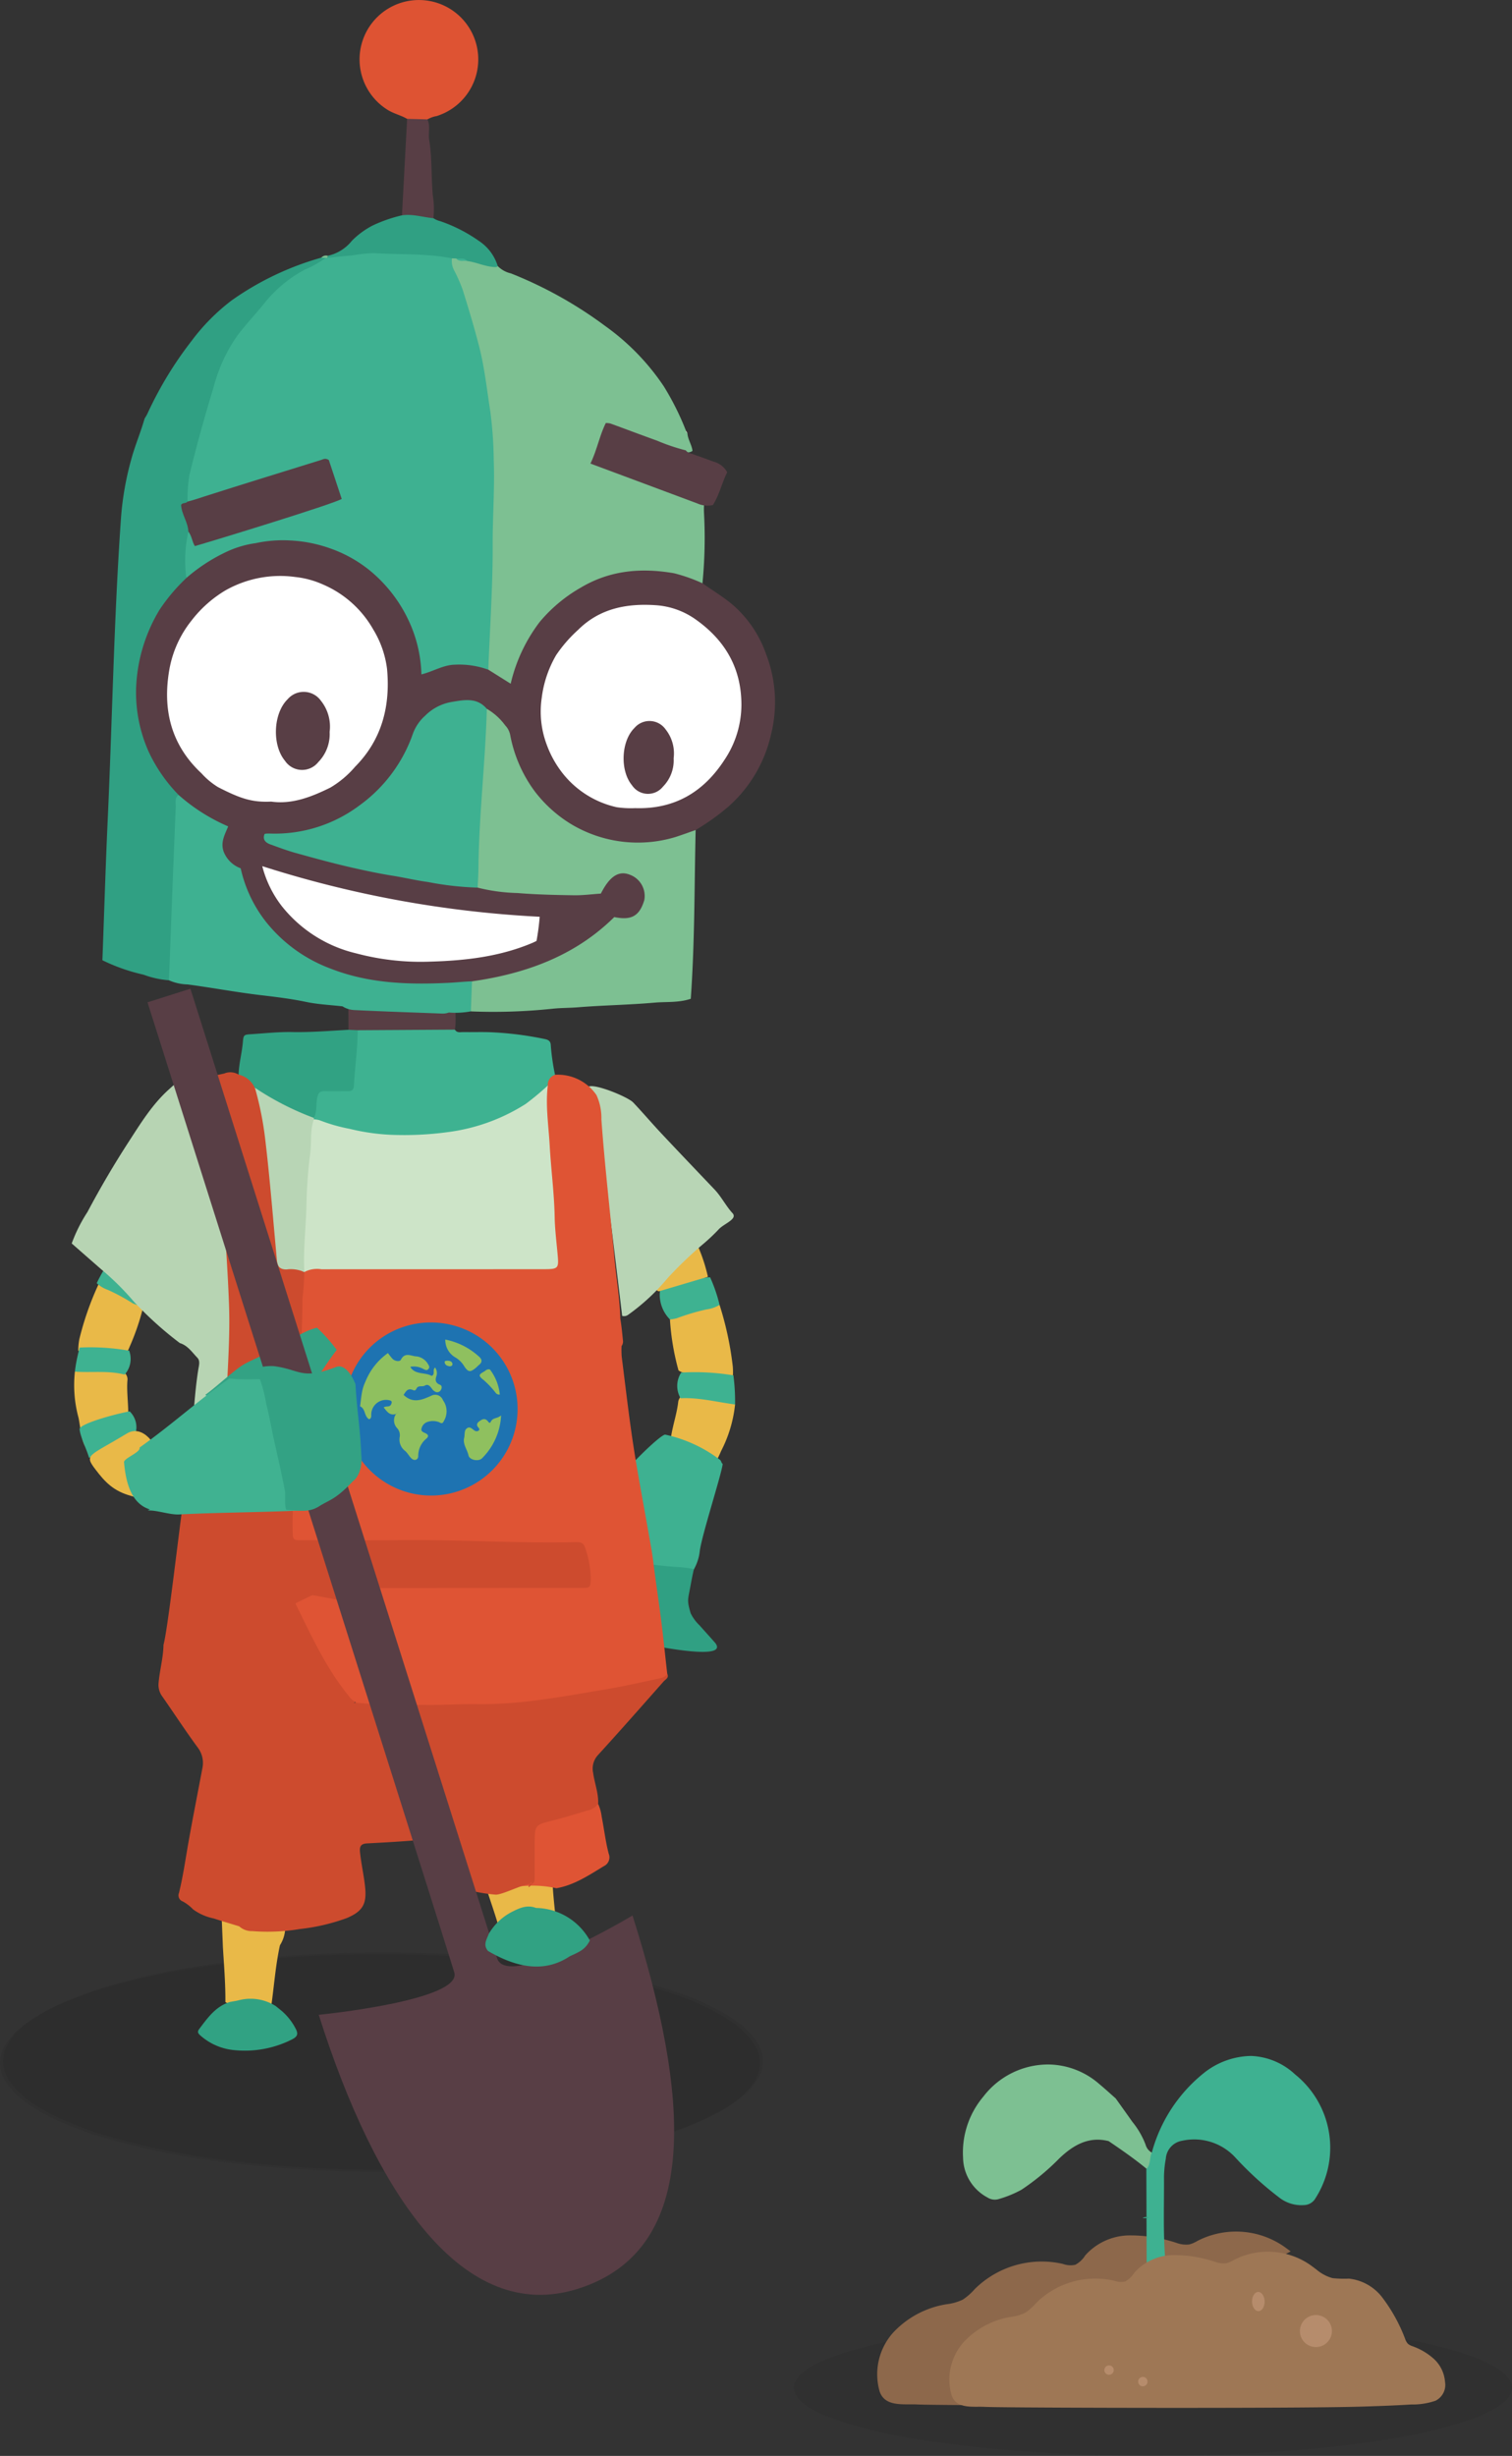 <svg xmlns="http://www.w3.org/2000/svg" width="345.523" height="560.975" viewBox="0 0 345.523 560.975">
  <rect x="0" y="0" width="345.523" height="560.975" fill="#333333" stroke="none"/>
  <g id="Gruppe_69255" data-name="Gruppe 69255" transform="translate(-141.669 -790.831)">
    <ellipse id="Ellipse_20435" data-name="Ellipse 20435" cx="86.819" cy="24.843" rx="86.819" ry="24.843" transform="translate(141.669 1237.202)" fill="#11100d" opacity="0.08" style="isolation: isolate"/>
    <path id="Pfad_75884" data-name="Pfad 75884" d="M375.528,1629.394a24.287,24.287,0,0,0-4.653,1.561,74.461,74.461,0,0,1-11.664,2.457l2.128,7.069c1.3,3.961,2.707,7.892,3.661,11.952a1.919,1.919,0,0,0,1.246.015,22.583,22.583,0,0,1,10.5-1.77c.26.026.468-.176.657-.337-.346-4.694-1.1-9.335-1.042-14.08A6.618,6.618,0,0,0,375.528,1629.394Z" transform="translate(-108.465 -418.106)" fill="#e9b948" fill-rule="evenodd"/>
    <g id="Gruppe_69251" data-name="Gruppe 69251" transform="translate(323.071 1260.446)">
      <ellipse id="Ellipse_20436" data-name="Ellipse 20436" cx="82.061" cy="15.588" rx="82.061" ry="15.588" transform="translate(0 60.183)" fill="#11100d" opacity="0.08" style="isolation: isolate"/>
      <path id="Pfad_71438" data-name="Pfad 71438" d="M545.108,1830.517a21.251,21.251,0,0,1,12.167-6.482,11.822,11.822,0,0,0,3.741-1.053,13.508,13.508,0,0,0,2.734-2.406,21.764,21.764,0,0,1,20.152-5.755,5.047,5.047,0,0,0,2.824.2,6.063,6.063,0,0,0,2.289-2.158,13.666,13.666,0,0,1,9.882-4.552,33.657,33.657,0,0,1,10.947,1.7,6.3,6.3,0,0,0,2.947.362,7.264,7.264,0,0,0,1.879-.819,19.3,19.3,0,0,1,19.621,1.2c.552.382,1.1.8,1.654,1.2a19.723,19.723,0,0,1-5.136,2.05c-2.907.674-5.942.483-8.9.868a23.855,23.855,0,0,0-14.287,7.431c-2.188,2.352-4.376,5.393-7.52,5.433-2.062.023-3.91-1.308-5.943-1.641-2.761-.451-5.485.969-7.727,2.707a47.777,47.777,0,0,1-6.726,5.173c-4.06,2.119-9.011,1.854-12.969,4.158a12.414,12.414,0,0,0-5.789,8.931c-5.7-.039-9.5-.092-10.338-.139-2.981-.167-7.359.665-8.589-2.972A14.23,14.23,0,0,1,545.108,1830.517Z" transform="translate(-522.409 -1767.32)" fill="#8d684b"/>
      <ellipse id="Ellipse_20385" data-name="Ellipse 20385" cx="2.724" cy="2.241" rx="2.724" ry="2.241" transform="translate(92.343 54.425) rotate(-0.86)" fill="#b68c6c"/>
      <path id="Pfad_75885" data-name="Pfad 75885" d="M668.865,1839.284a9.816,9.816,0,0,1-.752.9,6.616,6.616,0,0,1-4.831,1.535q-12.191,0-24.379.02c-1.277,0-2.557.031-3.829.05-2.665.648-3.76.522-5.005-.575-1.4-.89-1.163-1.847-.262-2.774a24.183,24.183,0,0,1,6.48-5.324c.179-.724,1.053-1.185,2.16-1.558a43.4,43.4,0,0,1,9.76-2.148c1.391-.081,2.857-.553,4.1.187l.542.12a10.435,10.435,0,0,1,1.442-.039,55.955,55.955,0,0,1,6.252.844,11.92,11.92,0,0,1,7.056,4.071A6.016,6.016,0,0,1,668.865,1839.284Z" transform="translate(-566.091 -1778.17)" fill="#583e45" fill-rule="evenodd"/>
      <path id="Pfad_75886" data-name="Pfad 75886" d="M615.442,1739.073c1.268,1.777,2.543,3.547,3.8,5.339a18.649,18.649,0,0,1,3.025,5.211,2.931,2.931,0,0,0,1.427,1.823,3.383,3.383,0,0,1-.9,3.948c-2.877-2.4-5.916-4.5-8.966-6.573-4.362-1.11-7.909.724-11.252,3.928a54.393,54.393,0,0,1-8.662,7.174,25.424,25.424,0,0,1-5.1,2.105,3.1,3.1,0,0,1-2.657-.32,10.5,10.5,0,0,1-5.6-9.106,19.811,19.811,0,0,1,4.634-13.944,18.657,18.657,0,0,1,14.857-7.342,17.955,17.955,0,0,1,11.691,4.512C612.993,1736.867,614.209,1737.987,615.442,1739.073Z" transform="translate(-541.881 -1729.37)" fill="#7dc092" fill-rule="evenodd"/>
      <path id="Pfad_75887" data-name="Pfad 75887" d="M664.206,1777.14q-.038-11.938-.077-23.876c1.045-.96.669-2.58,1.252-3.76a34.94,34.94,0,0,1,11.676-17.993,17.693,17.693,0,0,1,11-4.076,15.552,15.552,0,0,1,10.076,4.229,21.466,21.466,0,0,1,4.641,28.286,3.1,3.1,0,0,1-2.594,1.549,8.188,8.188,0,0,1-5.649-1.695,77.075,77.075,0,0,1-10.085-9.195,12.774,12.774,0,0,0-12.167-3.8,4.463,4.463,0,0,0-3.7,4.1,23.984,23.984,0,0,0-.415,4.151c.039,6.13-.208,12.264.247,18.39a28.681,28.681,0,0,1-.1,3.215A15.314,15.314,0,0,0,664.206,1777.14Z" transform="translate(-583.568 -1727.436)" fill="#3eb191" fill-rule="evenodd"/>
      <path id="Pfad_75888" data-name="Pfad 75888" d="M663.869,1801.016l-1.44.074A1.175,1.175,0,0,1,663.869,1801.016Z" transform="translate(-582.72 -1764.017)" fill="#38a385" fill-rule="evenodd"/>
      <path id="Pfad_71437" data-name="Pfad 71437" d="M577.577,1837.318a18.784,18.784,0,0,1,10.8-5.813,10.438,10.438,0,0,0,3.322-.949,12.05,12.05,0,0,0,2.427-2.164,19.189,19.189,0,0,1,17.9-5.16,4.431,4.431,0,0,0,2.507.176,5.413,5.413,0,0,0,2.033-1.937,12.075,12.075,0,0,1,8.773-4.083,29.577,29.577,0,0,1,9.72,1.527,5.563,5.563,0,0,0,2.618.326,6.412,6.412,0,0,0,1.668-.736,16.984,16.984,0,0,1,17.422,1.089c.49.344.973.718,1.463,1.083a9.6,9.6,0,0,0,3.692,1.972,26.743,26.743,0,0,0,3.76.11,11.1,11.1,0,0,1,7.437,4.084,37.635,37.635,0,0,1,5.4,9.7,3.191,3.191,0,0,0,.627,1.1,3.051,3.051,0,0,0,1.025.549,14.6,14.6,0,0,1,4.927,2.919,7.913,7.913,0,0,1,2.522,5.2,4.045,4.045,0,0,1-2.17,4.339,15.993,15.993,0,0,1-5.574.856c-3.587.231-7.174.353-10.762.47-12.087.391-57.615.339-77.452.2-5.061-.036-8.44-.084-9.174-.125-2.645-.15-6.533.6-7.625-2.668A12.851,12.851,0,0,1,577.577,1837.318Z" transform="translate(-538.808 -1771.897)" fill="#9e7755"/>
      <path id="Pfad_71441" data-name="Pfad 71441" d="M645,1869.493a1.071,1.071,0,1,1,1.089,1.053h0A1.069,1.069,0,0,1,645,1869.5Z" transform="translate(-574.031 -1797.723)" fill="#b68c6c"/>
      <path id="Pfad_71442" data-name="Pfad 71442" d="M660.395,1874.742a1.071,1.071,0,1,1,1.089,1.053h0a1.07,1.07,0,0,1-1.088-1.052Z" transform="translate(-581.706 -1800.34)" fill="#b68c6c"/>
      <path id="Pfad_71439" data-name="Pfad 71439" d="M734.13,1849.229a3.655,3.655,0,1,1,3.758,3.548h-.048a3.631,3.631,0,0,1-3.71-3.549Z" transform="translate(-618.47 -1786.287)" fill="#b68c6c"/>
      <path id="Pfad_71440" data-name="Pfad 71440" d="M712.309,1837.158c-.02-1.212.6-2.2,1.4-2.215s1.452.96,1.47,2.172-.6,2.2-1.4,2.215S712.327,1838.371,712.309,1837.158Z" transform="translate(-607.59 -1781.039)" fill="#b68c6c"/>
    </g>
    <ellipse id="Ellipse_20437" data-name="Ellipse 20437" cx="86.819" cy="24.843" rx="86.819" ry="24.843" transform="translate(142.366 1236.788)" fill="#11100d" opacity="0.08" style="isolation: isolate"/>
    <path id="Pfad_75889" data-name="Pfad 75889" d="M256.712,1663.275a17.122,17.122,0,0,0-4.092.4,52.145,52.145,0,0,1-9.96-.423l.3,7.37c.256,4.157.6,8.31.564,12.482a1.406,1.406,0,0,0,1.007.316,15.94,15.94,0,0,1,8.873.809c.206.087.415-.059.6-.168.663-4.638.983-9.324,1.99-13.917A7.7,7.7,0,0,0,256.712,1663.275Z" transform="translate(-50.353 -434.986)" fill="#e9b948" fill-rule="evenodd"/>
    <path id="Pfad_75890" data-name="Pfad 75890" d="M249.706,1703.064a10.694,10.694,0,0,0-8.557-1.32c-.636.15-1.285.245-1.928.362-3.283,1.013-5.124,3.657-7.047,6.212-.469.624-.226,1,.292,1.453a13.527,13.527,0,0,0,7.452,3.309,23.91,23.91,0,0,0,13.326-2.34c1.427-.686,1.687-1.3.912-2.68a13.531,13.531,0,0,0-3.1-3.9C250.607,1703.8,250.154,1703.433,249.706,1703.064Z" transform="translate(-45 -453.995)" fill="#31a283" fill-rule="evenodd"/>
    <path id="Pfad_75891" data-name="Pfad 75891" d="M338.4,1271.366c.083-.781.874-1.169,1.053-1.895a50.463,50.463,0,0,1-.963-6.648c-.017-1.012-.5-1.335-1.422-1.52a75.68,75.68,0,0,0-12.678-1.561c-1.955-.056-3.91.01-5.865-.021-.684-.012-1.483.251-1.955-.562a3.44,3.44,0,0,0-2.439-.7q-8.666-.051-17.328,0a4.49,4.49,0,0,0-2.307.477c-1.489,2.006-.96,4.423-1.282,6.656a44.1,44.1,0,0,0-.366,4.525c-.076,1.931-1.031,2.481-2.771,2.355a27.1,27.1,0,0,0-3.032.029,2.512,2.512,0,0,0-2.665,2.307,21.183,21.183,0,0,0-.415,4.3,1.668,1.668,0,0,0,.223.725,28.366,28.366,0,0,0,9.706,3.008,59.553,59.553,0,0,0,29.7-1.48,36.243,36.243,0,0,0,12.509-6.889A7.116,7.116,0,0,0,338.4,1271.366Z" transform="translate(-70.95 -233.145)" fill="#3eb291" fill-rule="evenodd"/>
    <path id="Pfad_75892" data-name="Pfad 75892" d="M267.6,1279.664c.79-1.435.451-3.074.773-4.6.251-1.23.707-1.545,1.818-1.513,1.731.048,3.459,0,5.2.01.867.009,1.311-.31,1.362-1.248.23-4.229.85-8.433.874-12.676a1.406,1.406,0,0,0-1.976-.218,1.382,1.382,0,0,0-.129.117c-4.277.229-8.553.6-12.84.516-3.134-.06-6.238.287-9.353.483-1.783.111-1.8.18-1.955,1.9-.223,2.457-.9,4.852-.97,7.331.72,1.314,2.206,1.762,3.168,2.8,1.7,2.318,4.42,3.145,6.723,4.572a57.177,57.177,0,0,0,5.5,2.515C266.36,1279.934,266.99,1280.2,267.6,1279.664Z" transform="translate(-54.212 -233.482)" fill="#31a283" fill-rule="evenodd"/>
    <path id="Pfad_75893" data-name="Pfad 75893" d="M300.457,1253.331l2.105.1,22.214-.135c.32-2.005.027-4.026.176-6.035a2.985,2.985,0,0,0-1.9-.281c-7.337.012-14.677.095-22.01-.316a2.236,2.236,0,0,0-.627.151Q300.437,1250.076,300.457,1253.331Z" transform="translate(-79.151 -227.278)" fill="#583e44" fill-rule="evenodd"/>
    <path id="Pfad_75894" data-name="Pfad 75894" d="M451.4,1498.041a.514.514,0,0,0,.045-.366" transform="translate(-154.43 -352.431)" fill="#e9b948" fill-rule="evenodd"/>
    <path id="Pfad_75895" data-name="Pfad 75895" d="M322.959,1432.134a2.687,2.687,0,0,0,1.3-2.071,2.618,2.618,0,0,0-1.33,2.042Z" transform="translate(-90.376 -318.72)" fill="#1e73b1" fill-rule="evenodd"/>
    <path id="Pfad_75896" data-name="Pfad 75896" d="M322.1,1434.592c.326.038.451-.122.441-.432l-.029-.028c-.314-.018-.415.168-.429.451Z" transform="translate(-89.952 -320.748)" fill="#1e73b1" fill-rule="evenodd"/>
    <g id="Gruppe_69252" data-name="Gruppe 69252" transform="translate(165.069 790.831)">
      <path id="Pfad_75897" data-name="Pfad 75897" d="M404.382,982.378a105.821,105.821,0,0,0,.344-16.153,17.439,17.439,0,0,1,.026-1.955c-1.492-1.937-3.91-1.955-5.919-2.8-5.019-2.126-10.227-3.76-15.308-5.732a3.353,3.353,0,0,1-1.975-1.256,35.066,35.066,0,0,1,2.194-6.661c.526-1.441,1.773-.9,2.766-.579,4.236,1.4,8.357,3.121,12.556,4.629.965.347,1.955,1.044,3.039.272-.162-1.424-1.1-2.627-1.164-4.08l-.026-.039a.452.452,0,0,1-.292-.451,62.037,62.037,0,0,0-5.079-10.174,53.43,53.43,0,0,0-13.394-13.782A94.36,94.36,0,0,0,360.6,911.6a6.143,6.143,0,0,1-2.991-1.654,66.581,66.581,0,0,0-6.961-1.805,22.439,22.439,0,0,1-2.769-.329,1.143,1.143,0,0,0-1.078.577,4.078,4.078,0,0,0,.42,3.345,119.259,119.259,0,0,1,8.409,35.11,68.146,68.146,0,0,1,.34,8.917c-.451,14.224-.232,28.466-1.1,42.678a5.734,5.734,0,0,0,5.386,7.154c1.282-.654,1.3-1.749,1.59-2.662a31.489,31.489,0,0,1,14.55-18.766,29.812,29.812,0,0,1,25.377-2.28C402.616,982.182,403.413,982.73,404.382,982.378Z" transform="translate(-267.254 -849.156)" fill="#7dc092" fill-rule="evenodd"/>
      <path id="Pfad_75898" data-name="Pfad 75898" d="M197.983,944.741c-.9,3.17-2.214,6.2-3.067,9.393a68.753,68.753,0,0,0-2.3,12.9c-1.641,23.081-2.006,46.217-3.064,69.33-.451,9.775-.752,19.551-1.11,29.326-.035.9-.071,1.8-.108,2.785a42.541,42.541,0,0,0,9.4,3.3,21,21,0,0,0,5.792,1.277,3.76,3.76,0,0,0,.912-2.987c.515-12.876,1.039-25.752,1.493-38.629.256-1.418-.678-2.3-1.484-3.241a29.976,29.976,0,0,1-7.468-16.483c-1.143-10.734,1.6-20.325,9.214-28.261.74-.772,1.629-1.441,1.719-2.635a95.929,95.929,0,0,1,.427-9.817,6.024,6.024,0,0,0-.7-3.805,2.983,2.983,0,0,1,.552-3.594c.508-7.605,3.274-14.689,5-22.015a50.722,50.722,0,0,1,13.1-23.337,37.072,37.072,0,0,1,10.655-8c1-.495,2.226-.83,2.469-2.211a.711.711,0,0,0-1-.092.7.7,0,0,0-.053.049,66.823,66.823,0,0,0-20.441,9.732,46.418,46.418,0,0,0-9.21,9.291,84.537,84.537,0,0,0-10.106,16.66A12.072,12.072,0,0,1,197.983,944.741Z" transform="translate(-188.337 -849.142)" fill="#30a083" fill-rule="evenodd"/>
      <path id="Pfad_75899" data-name="Pfad 75899" d="M321.057,818.1a6.338,6.338,0,0,1,2.084-.752,13.563,13.563,0,1,0-11-1.311c1.37.8,2.91,1.151,4.263,1.94A3.709,3.709,0,0,0,321.057,818.1Z" transform="translate(-246.775 -790.831)" fill="#de5333" fill-rule="evenodd"/>
      <path id="Pfad_75900" data-name="Pfad 75900" d="M322.822,898.6c2.084.275,4.015,1.236,6.137,1.376.344.023.621.053.869-.2a10.589,10.589,0,0,0-4.361-5.8,34.705,34.705,0,0,0-8.779-4.473,4.931,4.931,0,0,1-1.568-.686c-2.293-1.313-4.638-2.078-7.181-.653a33.04,33.04,0,0,0-6.7,2.327,18.794,18.794,0,0,0-4.76,3.5,9.7,9.7,0,0,1-5.487,3.411.525.525,0,0,0,.158.725.542.542,0,0,0,.076.04,8.591,8.591,0,0,0,4.626-.026c6.987-1.044,13.95-.278,20.916.162a3.534,3.534,0,0,0,2.608-.319l.961.045C321.074,898.6,322.088,897.98,322.822,898.6Z" transform="translate(-239.478 -838.981)" fill="#30a083" fill-rule="evenodd"/>
      <path id="Pfad_75901" data-name="Pfad 75901" d="M324.87,867.013c2.445-.36,4.788.429,7.181.653a19.29,19.29,0,0,0-.129-5.163c-.388-4.253-.15-8.545-.835-12.783-.248-1.528.328-3.135-.392-4.629l-4.648-.119Q325.459,856,324.87,867.013Z" transform="translate(-256.412 -817.825)" fill="#583e45" fill-rule="evenodd"/>
      <path id="Pfad_75902" data-name="Pfad 75902" d="M289.523,907.754c.024-.15.051-.3.08-.451a1.36,1.36,0,0,0-1.47.429l.976.026a.247.247,0,0,0,.414,0Z" transform="translate(-238.095 -848.87)" fill="#7dc092" fill-rule="evenodd"/>
      <path id="Pfad_75903" data-name="Pfad 75903" d="M454.3,987.111c-.068.257.06.388.292.451Z" transform="translate(-320.938 -888.696)" fill="#eff4e0" fill-rule="evenodd"/>
      <path id="Pfad_75904" data-name="Pfad 75904" d="M220.852,1152.937c-.982.734-.6,1.821-.647,2.755q-.735,17.809-1.4,35.622c-.051,1.319-.114,2.638-.173,3.958a11.166,11.166,0,0,0,4.277.952c5.54.736,11.036,1.773,16.59,2.433,3.495.414,7.013.83,10.485,1.561,2.726.573,5.546.69,8.325,1.011a5.524,5.524,0,0,0,2.806.854c6.674.332,13.358.544,20.035.8a4.143,4.143,0,0,0,1.459-.241,19.44,19.44,0,0,0,5.023-.263c1.287-2.078.946-4.322.664-6.558-.521-1.053-1.484-.89-2.381-.8a99.324,99.324,0,0,1-15.63.04c-9.72-.515-18.54-3.409-25.814-10.118a28.744,28.744,0,0,1-8.153-13.146,6.432,6.432,0,0,0-2.429-3.609,4.79,4.79,0,0,1-1.883-6.1c.471-1.2.541-2.352-.8-2.983a61.243,61.243,0,0,1-9.192-5.885A1.455,1.455,0,0,0,220.852,1152.937Z" transform="translate(-203.443 -971.363)" fill="#3eb191" fill-rule="evenodd"/>
      <path id="Pfad_75905" data-name="Pfad 75905" d="M213.391,1094.288a42.138,42.138,0,0,0,11.337,7.187c-.778,1.89-1.781,3.6-1.053,5.727a6.608,6.608,0,0,0,3.91,3.847,30.427,30.427,0,0,0,5.99,12.491,34.026,34.026,0,0,0,14.549,10.416c8.682,3.4,17.722,3.7,26.877,3.26,1.814-.087,3.609-.286,5.427-.353a3.208,3.208,0,0,0,2.857.358c10.515-1.988,20.271-5.659,28.407-12.881a4.555,4.555,0,0,1,3.158-1.141,5.5,5.5,0,0,0,5.31-4.1,5.21,5.21,0,0,0-1.486-5.889,4.917,4.917,0,0,0-7.921.852,5.02,5.02,0,0,1-4.325,2.312,113.208,113.208,0,0,1-18.357-.725,36.889,36.889,0,0,1-6.149-.839c-16.674-1.268-44.424-7.444-47.674-10.738,2.2-.4,4.331-.325,6.409-.725a33.946,33.946,0,0,0,26.3-21.482c1.881-4.554,6.646-8.747,12.2-8.394a7.233,7.233,0,0,1,4.315,1.566,13.8,13.8,0,0,1,5.676,8.083,29.881,29.881,0,0,0,26.78,22.719,30.763,30.763,0,0,0,13.406-2,4.652,4.652,0,0,0,2.218-1.532,53.559,53.559,0,0,0,7.437-5.31,31.086,31.086,0,0,0,9.8-16.576,30.324,30.324,0,0,0-1.132-18.268,26.325,26.325,0,0,0-7.89-11.511c-2.123-1.74-4.447-3.128-6.661-4.7a37.11,37.11,0,0,0-6.509-2.293c-7.437-1.284-14.564-.7-21.221,3.244a34.493,34.493,0,0,0-9.431,7.846,37.068,37.068,0,0,0-6.661,14.149l-5.113-3.211c-.806-1.453-2.3-1.535-3.665-1.71a16.527,16.527,0,0,0-8.781,1.021,2.644,2.644,0,0,1-1.85.4c-.591-.653-.466-1.446-.6-2.162-2.42-13.186-9.7-22.395-22.608-26.413a30.107,30.107,0,0,0-23.836,2.119,35.5,35.5,0,0,0-4.182,2.182c-1.328.955-2.842,1.755-3.349,3.5a41.827,41.827,0,0,0-6.244,7.359,37.149,37.149,0,0,0-5.378,18.113,33.268,33.268,0,0,0,2.836,14.245A35.733,35.733,0,0,0,213.391,1094.288Z" transform="translate(-195.982 -912.713)" fill="#583e45" fill-rule="evenodd"/>
      <path id="Pfad_75906" data-name="Pfad 75906" d="M407.638,1141.434c-1.472.516-2.942,1.052-4.424,1.541a29.637,29.637,0,0,1-24.063-2.909,30.193,30.193,0,0,1-8.232-7.4,31.285,31.285,0,0,1-5.631-12.783,4.381,4.381,0,0,0-1.175-2.349,13.752,13.752,0,0,0-4.188-3.777,3.535,3.535,0,0,0-.891,2.755c-.515,11.5-1.729,22.969-1.851,34.492a5.394,5.394,0,0,0,.648,3.593,41.234,41.234,0,0,0,9.082,1.229c4.291.352,8.607.451,12.916.511,2.054.032,4.115-.248,6.147-.385,2.041-4.02,4.133-5.339,6.722-4.269a5.172,5.172,0,0,1,3.2,5.778c-1.089,3.609-2.937,4.672-6.856,3.853-8.967,8.873-20.226,12.934-32.515,14.684q-.128,3.432-.255,6.865a128.955,128.955,0,0,0,18.782-.622c1.884-.194,3.781-.162,5.677-.314,5.831-.473,11.693-.549,17.518-1.065,2.689-.239,5.45.06,8.272-.877C407.44,1167.189,407.336,1154.307,407.638,1141.434Z" transform="translate(-272.067 -951.842)" fill="#7dc092" fill-rule="evenodd"/>
      <path id="Pfad_75907" data-name="Pfad 75907" d="M432.555,989.781A44.934,44.934,0,0,1,426,987.569c-3.573-1.284-7.125-2.627-10.693-3.932a5.308,5.308,0,0,0-1.02-.1c-1.427,2.857-2,6.124-3.513,9.262,8.21,3.059,16.316,6.083,24.425,9.107a5.586,5.586,0,0,0,3.56.363c1.456-2.256,2.036-5.032,3.272-7.485a5.009,5.009,0,0,0-3.107-2.42q-2.557-.949-5.131-1.845A2.051,2.051,0,0,1,432.555,989.781Z" transform="translate(-299.246 -886.913)" fill="#583e45" fill-rule="evenodd"/>
      <path id="Pfad_75908" data-name="Pfad 75908" d="M226.467,980.228a39.625,39.625,0,0,1,9.352-6.005,23.29,23.29,0,0,1,6.414-1.845,29.38,29.38,0,0,1,7.873-.6,31.677,31.677,0,0,1,8.948,1.755,30.236,30.236,0,0,1,8.888,4.844,32.667,32.667,0,0,1,8.915,11.113,30.8,30.8,0,0,1,3.193,12.877c2.745-.686,5.046-2.194,7.73-2.22a19.372,19.372,0,0,1,7.554,1.146c.368-9.52,1.039-19.039,1-28.556-.026-6.454.494-12.9.245-19.323a93.349,93.349,0,0,0-.776-11.053c-.784-4.948-1.3-9.948-2.539-14.807-1.121-4.389-2.436-8.733-3.786-13.058a36.278,36.278,0,0,0-2-4.512,4.4,4.4,0,0,1-.439-2.646c-5.854-1.187-11.819-.8-17.727-1.194a34.309,34.309,0,0,0-5.125.526c-1.874.15-3.743.359-5.612.542a3.137,3.137,0,0,0-.412,0,21.12,21.12,0,0,1-4.712,2.672,29.563,29.563,0,0,0-8.947,7.284c-2.105,2.639-4.444,5.085-6.479,7.769a36.211,36.211,0,0,0-5.4,11.6c-2.053,6.758-3.969,13.559-5.619,20.432a35,35,0,0,0-.4,5.922c1.185.6,2.266.021,3.346-.329,8.512-2.773,17.117-5.247,25.609-8.1,2.569-.863,2.879-.654,3.68,2.009.477,1.591,1.155,3.11,1.542,4.728a2.045,2.045,0,0,1-.193,1.143c-10.359,3.322-20.942,6.775-31.424,9.869-1.26-.644-1.161-2.148-2.373-2.457a30.225,30.225,0,0,0-.5,10.308C226.31,980.125,226.407,980.17,226.467,980.228Z" transform="translate(-207.148 -848.323)" fill="#3eb191" fill-rule="evenodd"/>
      <path id="Pfad_75909" data-name="Pfad 75909" d="M352.083,909.164c-.678-.857-1.647-.442-2.492-.565C350.275,909.435,351.241,909.03,352.083,909.164Z" transform="translate(-268.738 -849.55)" fill="#3eb191" fill-rule="evenodd"/>
      <path id="Pfad_75910" data-name="Pfad 75910" d="M225.866,1016.478c.785.971.844,2.293,1.48,3.309,3.641-1.024,31.831-9.649,33.562-10.777-.994-3-2-6.028-2.943-8.873-.785-.531-1.305-.171-1.844,0-8.819,2.745-17.647,5.456-26.444,8.263-1.33.426-2.636.9-4,1.218-.367.494-1.149.193-1.477.752C224.306,1012.532,225.781,1014.315,225.866,1016.478Z" transform="translate(-206.219 -895.051)" fill="#583e45" fill-rule="evenodd"/>
      <path id="Pfad_75911" data-name="Pfad 75911" d="M241.611,1104.757c4.761.672,9.208-1.069,13.518-3.2a22.451,22.451,0,0,0,5.661-4.77c6.147-6.207,8.067-13.886,7.294-22.312a22.655,22.655,0,0,0-3.158-9.035,24.089,24.089,0,0,0-11.417-10.243,20.916,20.916,0,0,0-6.411-1.744,25.363,25.363,0,0,0-16.012,3.1,27.659,27.659,0,0,0-7.718,6.894,24.818,24.818,0,0,0-5.031,11.139c-1.6,9.131.364,17.212,7.341,23.715a17.253,17.253,0,0,0,3.779,3.151C234.522,1104.045,237.2,1104.969,241.611,1104.757Z" transform="translate(-203.034 -921.659)" fill="#fff" fill-rule="evenodd"/>
      <path id="Pfad_75912" data-name="Pfad 75912" d="M409.689,1112.806c8.974.289,15.64-3.638,20.464-11.106a22.606,22.606,0,0,0,3.815-12.618c-.036-8.314-3.759-14.667-10.518-19.421a17.719,17.719,0,0,0-9-3.2c-6.562-.451-12.809.66-17.8,5.628a31.53,31.53,0,0,0-5.025,5.777,25.644,25.644,0,0,0-3.292,9.793,21.4,21.4,0,0,0,1.091,10.5,23.543,23.543,0,0,0,3.238,6.093,21.718,21.718,0,0,0,12.816,8.345A22.445,22.445,0,0,0,409.689,1112.806Z" transform="translate(-287.941 -928.215)" fill="#fff" fill-rule="evenodd"/>
      <path id="Pfad_75913" data-name="Pfad 75913" d="M310.787,1152.606c.06-1.489.162-2.978.176-4.465.126-12.152,1.583-24.234,1.919-36.373-2.328-2.752-5.375-2.005-8.257-1.537a11.188,11.188,0,0,0-5.83,3.091,10.2,10.2,0,0,0-2.772,4.014,33.973,33.973,0,0,1-12.231,16.474,32.217,32.217,0,0,1-20.413,6.445c-.326-.016-.659,0-.988.016a1.6,1.6,0,0,0-.316.1c-.482,1.3.259,1.972,1.363,2.37,1.935.7,3.866,1.426,5.845,1.974,4.294,1.187,8.592,2.37,12.934,3.352,3.05.689,6.118,1.339,9.218,1.832,2.68.428,5.345,1.073,8.036,1.43A69.8,69.8,0,0,0,310.787,1152.606Z" transform="translate(-225.028 -949.854)" fill="#3eb191" fill-rule="evenodd"/>
      <path id="Pfad_75914" data-name="Pfad 75914" d="M261.2,1185.413a25.084,25.084,0,0,0,4.431,9.087,30.722,30.722,0,0,0,17.021,10.828,57.139,57.139,0,0,0,16.977,1.888c7.95-.224,15.839-1.118,23.282-4.267.3-.126.587-.274.96-.451a52.267,52.267,0,0,0,.726-5.526A249.008,249.008,0,0,1,261.2,1185.413Z" transform="translate(-224.668 -987.568)" fill="#fff" fill-rule="evenodd"/>
      <path id="Pfad_75915" data-name="Pfad 75915" d="M437.315,1127.82a8.82,8.82,0,0,0-1.848-6.63,4.5,4.5,0,0,0-7.1-.321c-3.061,2.993-3.354,9.739-.563,13.105a4.385,4.385,0,0,0,7.077.3A8.536,8.536,0,0,0,437.315,1127.82Z" transform="translate(-306.774 -954.598)" fill="#583e45" fill-rule="evenodd"/>
      <path id="Pfad_75916" data-name="Pfad 75916" d="M279.7,1115.159a9.448,9.448,0,0,0-1.985-7.106,4.836,4.836,0,0,0-7.622-.344c-3.285,3.209-3.6,10.438-.6,14.046a4.713,4.713,0,0,0,7.6.316A9.142,9.142,0,0,0,279.7,1115.159Z" transform="translate(-227.772 -947.98)" fill="#583e45" fill-rule="evenodd"/>
    </g>
    <g id="Gruppe_69253" data-name="Gruppe 69253" transform="translate(291.349 1075.425)">
      <path id="Pfad_75917" data-name="Pfad 75917" d="M458.339,1385.273a73.883,73.883,0,0,1,3.024,14.093,16.158,16.158,0,0,1-.017,2.707,2.084,2.084,0,0,1-1.634.3c-3.411-.665-5.9-.785-9.3-1.525a4.094,4.094,0,0,1-1.454-.6A56.747,56.747,0,0,1,447,1388.6,34.207,34.207,0,0,1,458.339,1385.273Z" transform="translate(-443.585 -1371.813)" fill="#e9b948" fill-rule="evenodd"/>
      <path id="Pfad_75918" data-name="Pfad 75918" d="M455.74,1444.406c-1.8-1.214-2.826-3.146-4.345-4.631a8.214,8.214,0,0,0-1.432-1.458,3.377,3.377,0,0,1-2.454-2.506c.4-2.645,1.3-5.191,1.622-7.852a2.124,2.124,0,0,1,1.079-1.681,22.615,22.615,0,0,1,11.931,2.143,29.911,29.911,0,0,1-3.209,10.661A20.812,20.812,0,0,1,455.74,1444.406Z" transform="translate(-443.84 -1392.209)" fill="#e9b948" fill-rule="evenodd"/>
      <path id="Pfad_75919" data-name="Pfad 75919" d="M456.025,1379.005a7.7,7.7,0,0,1-2.982,1.039,49.591,49.591,0,0,0-6.691,1.983,7.569,7.569,0,0,1-1.671.3,8.026,8.026,0,0,1-2.274-6.557,28.645,28.645,0,0,1,11.456-3.068A34.637,34.637,0,0,1,456.025,1379.005Z" transform="translate(-441.271 -1365.545)" fill="#3eb291" fill-rule="evenodd"/>
      <path id="Pfad_75920" data-name="Pfad 75920" d="M463.545,1423.312c-4.02-.525-8.323-1.641-12.452-1.421a5.575,5.575,0,0,1,.135-5.865,53.764,53.764,0,0,1,11.934.637A46.478,46.478,0,0,1,463.545,1423.312Z" transform="translate(-445.244 -1387.101)" fill="#3eb291" fill-rule="evenodd"/>
      <path id="Pfad_75921" data-name="Pfad 75921" d="M452.287,1365.475l-11.222,3.327a1.219,1.219,0,0,1-.669-1.844c.647-1.564,2.247-2.23,3.362-3.351,1.572-1.583,3.3-3.017,4.954-4.512a1.88,1.88,0,0,1,1.271-.668A38.761,38.761,0,0,1,452.287,1365.475Z" transform="translate(-440.192 -1358.428)" fill="#e9b948" fill-rule="evenodd"/>
    </g>
    <path id="Pfad_75922" data-name="Pfad 75922" d="M395.183,1612.585c-2.125.638-4.242,1.3-6.375,1.912q-2.933.839-5.865,1.587c-2.585.659-2.97,1.094-2.981,3.709-.017,4.288-3.97,7.556-3.973,11.845a24.892,24.892,0,0,1,9.661.224c4.072-.707,7.423-2.976,10.854-5.053a2.215,2.215,0,0,0,1.1-2.836c-.73-2.776-1.052-5.656-1.612-8.478A9.753,9.753,0,0,0,395.183,1612.585Z" transform="translate(-116.831 -409.725)" fill="#df5434" fill-rule="evenodd"/>
    <path id="Pfad_75923" data-name="Pfad 75923" d="M335.765,1284.229a63.243,63.243,0,0,1-5.635,4.754,43.343,43.343,0,0,1-16.942,6.327,74.4,74.4,0,0,1-14.09.727,48.993,48.993,0,0,1-9.226-1.354,38.824,38.824,0,0,1-6.876-1.968,5.39,5.39,0,0,0-1.287-.2,2.651,2.651,0,0,0-1.184,2.421c-.412,7.219-1.416,14.4-1.394,21.641.009,2.677-.621,5.322-.42,8.011.075,1-.069,2.056.815,2.817l-.035.17c2.689-.012,5.375-.044,8.062-.036q24.424.07,48.847.15c.29,0,.582-.015.872.009.994.077,1.26-.451,1.177-1.335-.089-.94-.1-1.888-.187-2.827-.284-3.254-.6-6.5-.688-9.775-.066-2.683-.357-5.363-.561-8.043-.531-6.942-1.292-13.871-1.17-20.849A4.557,4.557,0,0,0,335.765,1284.229Z" transform="translate(-68.309 -246.008)" fill="#cde4c8" fill-rule="evenodd"/>
    <path id="Pfad_75924" data-name="Pfad 75924" d="M268.565,1328.272c-.316-5.414.463-10.807.5-16.223a107.748,107.748,0,0,1,.881-11.172c.28-2.492-.1-5.072.8-7.5a2.531,2.531,0,0,0-.015-.326,65,65,0,0,1-12.705-6.389,5.219,5.219,0,0,0-1.327-.7,7.646,7.646,0,0,0,.579,3.388,88.265,88.265,0,0,1,2.3,14.974c.384,4.468,1.115,8.9,1.214,13.406.071,3.176.876,6.316.834,9.512-.014.9.56,1.063,1.286,1.053Q265.743,1328.287,268.565,1328.272Z" transform="translate(-57.347 -246.872)" fill="#b8d5b5" fill-rule="evenodd"/>
    <path id="Pfad_75925" data-name="Pfad 75925" d="M319.05,1445.966c-1.485,2.327-1.47,2.372.774,3.678C320.313,1448.333,319.712,1447.3,319.05,1445.966Z" transform="translate(-87.93 -326.649)" fill="#8fc05f" fill-rule="evenodd"/>
    <path id="Pfad_75926" data-name="Pfad 75926" d="M366.226,1430.984c.83-.166,1.24-.227,1.641-.334.378-.1.626-.356.51-.771a1.356,1.356,0,0,0-.4-.7.712.712,0,0,0-.937.227A9.4,9.4,0,0,0,366.226,1430.984Z" transform="translate(-111.964 -318.236)" fill="#8fc05f" fill-rule="evenodd"/>
    <path id="Pfad_75927" data-name="Pfad 75927" d="M220.056,1469.751c-.415-.618-3.785,30.843-5.013,35.294-.045,2.913-.857,5.729-1.114,8.624a4.436,4.436,0,0,0,.868,3.206c2.695,3.858,5.263,7.808,8.05,11.594a5.819,5.819,0,0,1,1.063,4.869c-1.072,5.694-2.2,11.372-3.208,17.078-.668,3.78-1.2,7.583-2.125,11.312a1.457,1.457,0,0,0,.8,1.9l.08.03a9.88,9.88,0,0,1,2.375,1.833,12.223,12.223,0,0,0,4.724,2.059c1.92.627,3.86,1.2,5.793,1.789a4.211,4.211,0,0,0,2.988,1.094,44.656,44.656,0,0,0,10.81-.467,45.777,45.777,0,0,0,10.8-2.517c3.662-1.561,4.572-3.243,4.167-7.126-.28-2.677-.9-5.3-1.168-7.983-.129-1.319.283-1.871,1.606-1.94,5.513-.289,11.027-.6,16.516-1.246,2.393-.287,2.573.018,2.454,2.5a52.588,52.588,0,0,0-.422,5.65,2.857,2.857,0,0,0,2.071,2.983,36.8,36.8,0,0,0,8.733,1.815c1.5.125,6.685-2.617,8.18-2.464.468-1.394-1.379,1.551-.26.522.7-.946,1.024-.551,1.035-1.626.027-3.113-.029-6.223.024-9.335.045-2.624.4-3.1,2.987-3.739,3.021-.752,6-1.642,8.974-2.557a4,4,0,0,0,2.528-1.54c.113-2.42-.814-4.676-1.136-7.031a4.555,4.555,0,0,1,1.118-4.137c5.05-5.536,10.007-11.162,14.97-16.776.421-.477,1.295-.821.851-1.755a80.506,80.506,0,0,0-9.3,2.021,25.177,25.177,0,0,1-2.781.451c-4.752.859-9.527,1.606-14.3,2.359a117.533,117.533,0,0,1-18.585,1.394c-1.969,0-4.035-.5-5.987.31-1.8-.853-3.73-.209-5.515-.163-1.908.047-3.845-.671-5.759.031-.923.337-1.814-.329-2.776-.287-2.03.087-4.06.033-6.1.033-1.907,2.137,2.951-2.538.6-.973-2.653,1.774-.5-4.154-3.131-2.348-1.151.788-2.1-8.156-1.259-9.358,4.141-5.943-2.825-21.009-6.513-23.186" transform="translate(-36.013 -338.504)" fill="#cd4b2e" fill-rule="evenodd"/>
    <path id="Pfad_75928" data-name="Pfad 75928" d="M407.073,1462.387c-1.017-3.327,14.24-18.422,15.34-17.993a31.744,31.744,0,0,1,12.577,5.819c.52.89-.057.167.52.89-.248,2.342-4.852,16.485-5.243,19.973-1.461,13-27.186,17.684-15.448,20.277-5.856-1.293,3.64,5.458-2.119,3.8-4.08-1.172-8.3,1.674-12.451.775-2.382-.516,5.163-29.551,5.1-31.521-.3.585,4.239-11.006-2.28,2.492" transform="translate(-128.696 -325.861)" fill="#3eb191" fill-rule="evenodd"/>
    <path id="Pfad_75929" data-name="Pfad 75929" d="M408.093,1513.414c1.475-.483-2.821-18.074-1.408-17.432,5.07,2.3,14.376,3.949,21.82,4.411,1.308.081,2.543.335,3.125.406,0,0-.406,1.817-.737,3.66-.6,3.367-.919,3.322,0,6.44a9.53,9.53,0,0,0,2.036,2.769c.2.242,3.49,3.874,3.671,4.133,4.192,6-34.352-3.961-31.218-3.483" transform="translate(-131.396 -351.579)" fill="#30a083" fill-rule="evenodd"/>
    <path id="Pfad_75930" data-name="Pfad 75930" d="M409.644,1286.631c.182,4.491,2.707,8.961,3.277,13.429.5,3.958.81,7.938,1.242,11.9.227,2.092.552,4.178.806,6.267q1.21,9.94,2.406,19.882a1.572,1.572,0,0,0,1.407-.275,47.672,47.672,0,0,0,9.016-8.393,92.551,92.551,0,0,1,8.051-7.715,41.745,41.745,0,0,0,3.558-3.356c1.2-1.333,4.441-2.358,3.175-3.733-1.5-1.637-2.557-3.782-4.1-5.4-4.086-4.29-8.182-8.572-12.236-12.893-2.155-2.3-4.182-4.691-6.352-6.981C418.47,1287.861,408.041,1283.76,409.644,1286.631Z" transform="translate(-133.528 -246.709)" fill="#b8d5b5" fill-rule="evenodd"/>
    <path id="Pfad_75931" data-name="Pfad 75931" d="M343.7,1285.083a10.65,10.65,0,0,0-9.475-4.64,2.406,2.406,0,0,0-1.654,2.488c-.548,4.59.19,9.138.44,13.7.3,5.437,1.032,10.845,1.134,16.3.051,2.691.379,5.365.626,8.036.352,3.836.393,3.883-3.551,3.883q-25.19.009-50.381.013a6.164,6.164,0,0,0-4,.69,13.576,13.576,0,0,0-1.136,6.787c.081,9.023-.881,17.993-1.043,27-.15,7.762-.96,15.513-1.158,23.281-.116,4.572.341,4.922,4.972,4.934,4.653.009,9.309.075,13.963-.012,14.9-.278,29.8.665,44.7.466,2.79-.034,3.158.337,3.824,3.1,1.312,5.4,1.053,5.743-4.361,5.743H292.533a12.689,12.689,0,0,0-3.682.262c-1.008.343-1.184,1.213-1.227,2.105-.07,1.44-.858,1.646-2.068,1.375-2.766-.611-5.564-1.1-8.351-1.56-2.57-.427-3.2.342-2.044,2.694,3.5,7.1,6.806,14.317,11.866,20.519a4.648,4.648,0,0,0,1.985,1.654c5.5.516,11.025.451,16.543.475,3.631.021,7.264-.241,10.891-.188,9.739.15,19.236-1.68,28.771-3.266,4.095-.682,8.139-1.566,12.182-2.46.914-.2,1.893-.281,2.475-1.185-.409-3.525-.763-7.058-1.185-10.582-.6-5.038-1.4-10.046-2.017-15.08-.269-2.229-.708-4.435-1.093-6.645-1.157-6.637-2.439-13.253-3.459-19.912-1.027-6.733-1.8-13.5-2.657-20.259a20.952,20.952,0,0,1-.032-2.394,1.749,1.749,0,0,0,.31-1.336c-.17-1.644-.313-3.292-.6-4.924-.12-4.662-.912-9.25-1.338-13.876-.976-10.562-2.224-21.1-2.982-31.68A12.531,12.531,0,0,0,343.7,1285.083Z" transform="translate(-65.723 -244.11)" fill="#df5434" fill-rule="evenodd"/>
    <path id="Pfad_75932" data-name="Pfad 75932" d="M298.721,1413.1a19.766,19.766,0,1,0,19.735-19.8l-.3,0A19.661,19.661,0,0,0,298.721,1413.1Z" transform="translate(-78.305 -300.39)" fill="#1e73b1" fill-rule="evenodd"/>
    <path id="Pfad_75933" data-name="Pfad 75933" d="M361.586,1435.612c-.838.777-1.862.463-2.324,1.412-.289.6-.538.1-.752-.134-.665-.737-1.307-.354-1.9.078-.522.381-.752.856-.193,1.44.191.2.332.506-.015.719a.807.807,0,0,1-.829-.015c-.544-.3-1.018-1.031-1.716-.6-.782.481-.513,1.425-.7,2.175-.382,1.538.7,2.692.976,4.05.223,1.1,2.373,1.491,3.137.641A14.764,14.764,0,0,0,361.586,1435.612Z" transform="translate(-105.409 -321.486)" fill="#8fc05f" fill-rule="evenodd"/>
    <path id="Pfad_75934" data-name="Pfad 75934" d="M344.614,1401.077a4.594,4.594,0,0,0,2.16,4,5.8,5.8,0,0,1,2.14,2.05c.924,1.453,1.432,1.468,2.737.361.221-.186.411-.412.636-.59.841-.654.766-1.3,0-1.955A15.983,15.983,0,0,0,344.614,1401.077Z" transform="translate(-101.187 -304.268)" fill="#8fc05f" fill-rule="evenodd"/>
    <path id="Pfad_75935" data-name="Pfad 75935" d="M364.9,1420.387a11.208,11.208,0,0,0-2.256-5.715c-.683-.19-1.014.3-1.417.522-1.277.693-1.165.992.02,1.92a21.026,21.026,0,0,1,2.645,2.8A.994.994,0,0,0,364.9,1420.387Z" transform="translate(-109.016 -311.025)" fill="#8fc05f" fill-rule="evenodd"/>
    <path id="Pfad_75936" data-name="Pfad 75936" d="M344.989,1410.69c-.265.05-.675-.031-.662.34.024.586.5.836,1.018.932.391.072.812-.119.765-.525C346.042,1410.852,345.508,1410.717,344.989,1410.69Z" transform="translate(-101.044 -309.06)" fill="#8fc05f" fill-rule="evenodd"/>
    <path id="Pfad_75937" data-name="Pfad 75937" d="M313.982,1421.182a2.579,2.579,0,0,0,.257,3.185,2.361,2.361,0,0,1,.614,2.005,3.248,3.248,0,0,0,1.268,3.245c.535.475.873,1.169,1.391,1.668.662.638,1.547.379,1.571-.508a5.089,5.089,0,0,1,1.843-3.991c.451-.378.631-.8-.071-1.181-.471-.259-1.249-.4-1.015-1.171a2.038,2.038,0,0,1,1.244-1.43,3.877,3.877,0,0,1,2.8.033c.743.432.831.15,1.179-.511a4.271,4.271,0,0,0-.323-4.511,1.892,1.892,0,0,0-2.419-1.144c-.031.011-.061.022-.091.035a1.229,1.229,0,0,0-.2.09c-2.092.943-4.185,1.818-6.3-.212.486-.662.877-1.671,2.169-1.094.489.217.627-.056.808-.387.422-.775,1.277-.284,1.9-.643.812-.471,1.284.3,1.731.887a1.6,1.6,0,0,0,.49.423.937.937,0,0,0,1.317-.146c.013-.015.025-.032.036-.049.35-.481.4-1.1-.15-1.312-1.131-.433-1.065-1.224-.764-2.057a2.238,2.238,0,0,0-.319-1.868c-.519.412-.241.949-.35,1.387-.084.333-.322.6-.6.451-1.438-.739-3.331-.226-4.512-1.654a2.231,2.231,0,0,1-.2-.354,4.553,4.553,0,0,1,3.107.579c.359.138.612.313.949,0,.433-.4.231-.8-.009-1.161a3.56,3.56,0,0,0-2.6-1.79c-1.158,0-2.667-1.118-3.61.752-.251.5-1.353.377-1.934-.214a16.025,16.025,0,0,1-1.029-1.3,14.7,14.7,0,0,0-5.134,6.492,9.968,9.968,0,0,0-.752,2.256c-.227,1.126-.326,2.28-.481,3.42,1.281.544.911,2.342,2.086,2.957.6-.3.442-.775.466-1.175a3.378,3.378,0,0,1,4.191-3.158c.621.134.552.546.313.984-.353.641-1.092.25-1.664.638.731.9,1.333,1.92,2.767,1.514a5.392,5.392,0,0,0,.548-.565c.026-.047.057-.107.093-.163-.174.231.059-.055-.114.188C314.331,1420.83,314.146,1420.994,313.982,1421.182Z" transform="translate(-81.838 -307.34)" fill="#8fc05f" fill-rule="evenodd"/>
    <path id="Pfad_75938" data-name="Pfad 75938" d="M263.764,1397.146l33.822-.044H315.7c2.367,0,2.339-.015,2.379-2.439a21.825,21.825,0,0,0-1.1-6.183c-.451-1.615-.857-1.872-2.486-1.835-13.372.3-26.73-.624-40.1-.465-7.2.087-14.4.018-21.6.015-.51,0-1.018-.012-1.527,0-.777.009-1.277-.3-1.249-1.137a51.743,51.743,0,0,1,.275-8.693,3.345,3.345,0,0,0,.123-.857,82.053,82.053,0,0,1,.518-11.075c.323-4.859.11-9.729.439-14.57.429-6.293.845-12.577.83-18.885a52.916,52.916,0,0,0,.409-5.841c-.084-.1-.165-.192-.248-.29a7.284,7.284,0,0,0-3.826-.484c-1.422-.017-2.027-.584-2.164-2.051-.87-9.294-1.592-18.6-2.7-27.873a74.658,74.658,0,0,0-2.245-11.28,5.359,5.359,0,0,0-3.818-3.309,3.625,3.625,0,0,0-3.294-.248c-1.875.428-3.817.675-5.237,2.188a4.092,4.092,0,0,0,.334,2.337,75.5,75.5,0,0,1,4.06,21.746c.878,13.32,1.7,26.642,1.346,40-.117,4.5-.442,8.977-.811,13.462-.131,1.586-.826,2.125-2.34,2.105a8.832,8.832,0,0,0-4.284.451,2.622,2.622,0,0,0-1.024,1.848c-.573,4.151-1.328,8.272-1.615,12.463.323,1.236,1.415,1.556,2.406,1.985,6.918,3.008,13.924,5.784,20.8,8.873,4.435,1.993-4.1,12.218.223,14.417.737.374,7.886-3.966,8.247-3.225C256.72,1398.884,262.907,1396.988,263.764,1397.146Z" transform="translate(-41.418 -243.56)" fill="#cd4b2e" fill-rule="evenodd"/>
    <path id="Pfad_75939" data-name="Pfad 75939" d="M256.2,1489.49" transform="translate(-57.107 -348.35)" fill="#40b291" fill-rule="evenodd"/>
    <g id="Gruppe_69254" data-name="Gruppe 69254" transform="translate(158.617 1072.226)">
      <path id="Pfad_75940" data-name="Pfad 75940" d="M181.958,1375.936a67.617,67.617,0,0,0-4.39,12.56,15.341,15.341,0,0,0-.239,2.557,1.91,1.91,0,0,0,1.5.388c3.251-.4,6.247.624,9.493.15a5.355,5.355,0,0,0,.693-1.274,54.75,54.75,0,0,0,3.49-10.642A32.188,32.188,0,0,0,181.958,1375.936Z" transform="translate(-176.397 -1363.958)" fill="#e9b948" fill-rule="evenodd"/>
      <path id="Pfad_75941" data-name="Pfad 75941" d="M177.983,1432.1c1.9-.785,3.55-3.422,5.238-4.511a7.821,7.821,0,0,1,1.6-1.083c1.281-.092,2.385.126,2.972-.976.162-2.527-.379-5.942-.15-8.47a1.99,1.99,0,0,0-.656-1.759,20.989,20.989,0,0,0-11.353-.254,28.454,28.454,0,0,0,.82,10.485C176.877,1427.431,177,1430.37,177.983,1432.1Z" transform="translate(-175.469 -1383.127)" fill="#e9b948" fill-rule="evenodd"/>
      <path id="Pfad_75942" data-name="Pfad 75942" d="M185.757,1369.984a7.078,7.078,0,0,0,2.525,1.523,45.308,45.308,0,0,1,5.735,3.094,19.309,19.309,0,0,0,2.484.847c2-1.373,2.062-3.548,2.37-5.907a26.317,26.317,0,0,0-9.882-4.993A33.477,33.477,0,0,0,185.757,1369.984Z" transform="translate(-180.599 -1358.28)" fill="#3eb291" fill-rule="evenodd"/>
      <path id="Pfad_75943" data-name="Pfad 75943" d="M175.8,1410.168c3.786.268,7.626-.3,11.364.672a5.346,5.346,0,0,0,1.042-5.455,50.62,50.62,0,0,0-11.3-.721A35.331,35.331,0,0,0,175.8,1410.168Z" transform="translate(-175.637 -1378.253)" fill="#3eb291" fill-rule="evenodd"/>
      <path id="Pfad_75944" data-name="Pfad 75944" d="M180.1,1444.383c3.846-1.325,6.4-4.531,10.494-5.187a5.04,5.04,0,0,0-1.219-5.414c-4.025.764-11.237,2.842-11.443,4.023C178.1,1439.68,179.618,1442.574,180.1,1444.383Z" transform="translate(-176.697 -1392.8)" fill="#3eb291" fill-rule="evenodd"/>
      <path id="Pfad_75945" data-name="Pfad 75945" d="M191.975,1358.149q4.813,2.591,9.625,5.189a1.169,1.169,0,0,0,.979-1.583c-.281-1.571-1.613-2.489-2.406-3.737-1.124-1.761-2.418-3.415-3.638-5.113a1.733,1.733,0,0,0-1.033-.857A37.465,37.465,0,0,0,191.975,1358.149Z" transform="translate(-183.699 -1352.048)" fill="#e9b948" fill-rule="evenodd"/>
    </g>
    <path id="Pfad_75946" data-name="Pfad 75946" d="M198.615,1449.73c1.025,11.375-2.346,9.014-6.578,7.843-3.958-1.1-5.865-3.045-8.194-6.134-2.566-3.391-1.366-2.892,7.279-8.13C194.676,1441.159,198.266,1445.862,198.615,1449.73Z" transform="translate(-20.433 -325.055)" fill="#e9b948" fill-rule="evenodd"/>
    <path id="Pfad_75947" data-name="Pfad 75947" d="M199.072,1340.918c1.8.548,2.787,2.094,3.993,3.339.669.689.39,1.695.247,2.545-.474,2.857-.732,5.73-.985,8.608-.238,2.7-.618,5.383-.936,8.073h7.465a18.616,18.616,0,0,0,.785-5.878c.092-8.394.962-16.761.672-25.168-.185-5.383-.525-10.751-.875-16.124-.3-4.581-.5-9.174-.772-13.754a72.1,72.1,0,0,0-4.694-22.687c-.165-.412-.257-.845-.7-1.066-2.844.335-4.677,2.369-6.626,4.1-3.85,3.43-6.521,7.8-9.3,12.085q-5.04,7.782-9.379,15.97a35.283,35.283,0,0,0-3.609,7.2c2.2,1.928,4.45,3.9,6.7,5.865a62.071,62.071,0,0,1,7.467,7.38A81.309,81.309,0,0,0,199.072,1340.918Z" transform="translate(-16.302 -243.304)" fill="#b7d4b3" fill-rule="evenodd"/>
    <path id="Pfad_75948" data-name="Pfad 75948" d="M235.224,1411.008c2.063,1.37,6.99-.866,9.121-.962,3.975-.181,8.058.943,12.04,1a2.009,2.009,0,0,1,.6.253c3.519-3.057,5.31-6.751,8.281-10.557a36.332,36.332,0,0,0-4.512-5.072c-3.191.773-5.565,2.727-8.323,4.02a5.969,5.969,0,0,1-2.131.867c-1.87,1.654-4.371,2.348-6.487,3.633C241.775,1405.421,237.186,1409.673,235.224,1411.008Z" transform="translate(-46.646 -301.569)" fill="#33a284" fill-rule="evenodd"/>
    <path id="Pfad_75949" data-name="Pfad 75949" d="M222.272,1418.776c-7.608,5.414-12.933,10.392-20.534,15.8.312,1.112-3.8,2.481-3.539,3.415.351,3.87,1.353,9.267,5.817,10.678.15.423-.719-.235-.179.281,1.913-.074,4.87,1.014,6.964.9,7.858-.427,19.715-.5,27.573-.9,1.053-.053-1.911-.8-.851-.507a21.078,21.078,0,0,1,5.08-.731c-2.557,1.471-2.39-1.49-1.608-1.778-.591-4.889,1.993-8.229,1.1-13.058-.632-3.425-1.576-6.792-1.987-10.26-.071-.588-.066-1.259-.882-1.388-1.021-.5-2.239,1.257-3.279.866-.15.191-1.489,1.736-1.421,1.394-1.376-1.393-1.668-4.391-3.2-4.468C228.324,1418.862,225.287,1419.167,222.272,1418.776Z" transform="translate(-28.18 -313.092)" fill="#40b291" fill-rule="evenodd"/>
    <path id="Pfad_75950" data-name="Pfad 75950" d="M288.784,1462.725c-.39-1.14-70.082-221.481-70.082-221.481l-9.807,3.107s69.464,219.173,70.073,221.48c2.292,6.5-30.941,9.791-30.941,9.791,12.917,40.824,32.976,70.884,59.238,62.576,28.528-9.024,25.381-44.439,12.466-85.263C319.733,1452.934,291.261,1470.037,288.784,1462.725Z" transform="translate(-33.519 -224.575)" fill="#583e45"/>
    <path id="Pfad_75951" data-name="Pfad 75951" d="M259.006,1415.515a33.773,33.773,0,0,1,1.68,6.291c1.068,4.314,1.245,6.184,2.274,10.516.737,3.094,1.354,6.228,2,9.35.161.78-.183,3.738.352,4.318,2.767.126,5.019.722,7.428-.8,2.536-1.6,3.683-1.443,7.844-5.839.6-.329,2.209-2.385,1.805-5.984-.245-6.267-.96-9.634-1.324-16.092-1.145-2.843-2.8-4.536-4.411-3.921-8.02,3.067-8.181.564-14.259-.19C261.819,1413.087,256.471,1413.08,259.006,1415.515Z" transform="translate(-58.166 -310.284)" fill="#33a284" fill-rule="evenodd"/>
    <path id="Pfad_75952" data-name="Pfad 75952" d="M363.483,1669.51c6.44,3.775,12.852,5.125,18.707,1.212,2.483-1.115,3.541-1.622,4.575-3.589a14.329,14.329,0,0,0-12.309-7.444c-2.065-.8-3.828.054-5.525.912a12.99,12.99,0,0,0-5.264,5.006C363.217,1666.863,362.287,1668.066,363.483,1669.51Z" transform="translate(-110.303 -433.053)" fill="#31a283" fill-rule="evenodd"/>
  </g>
</svg>

